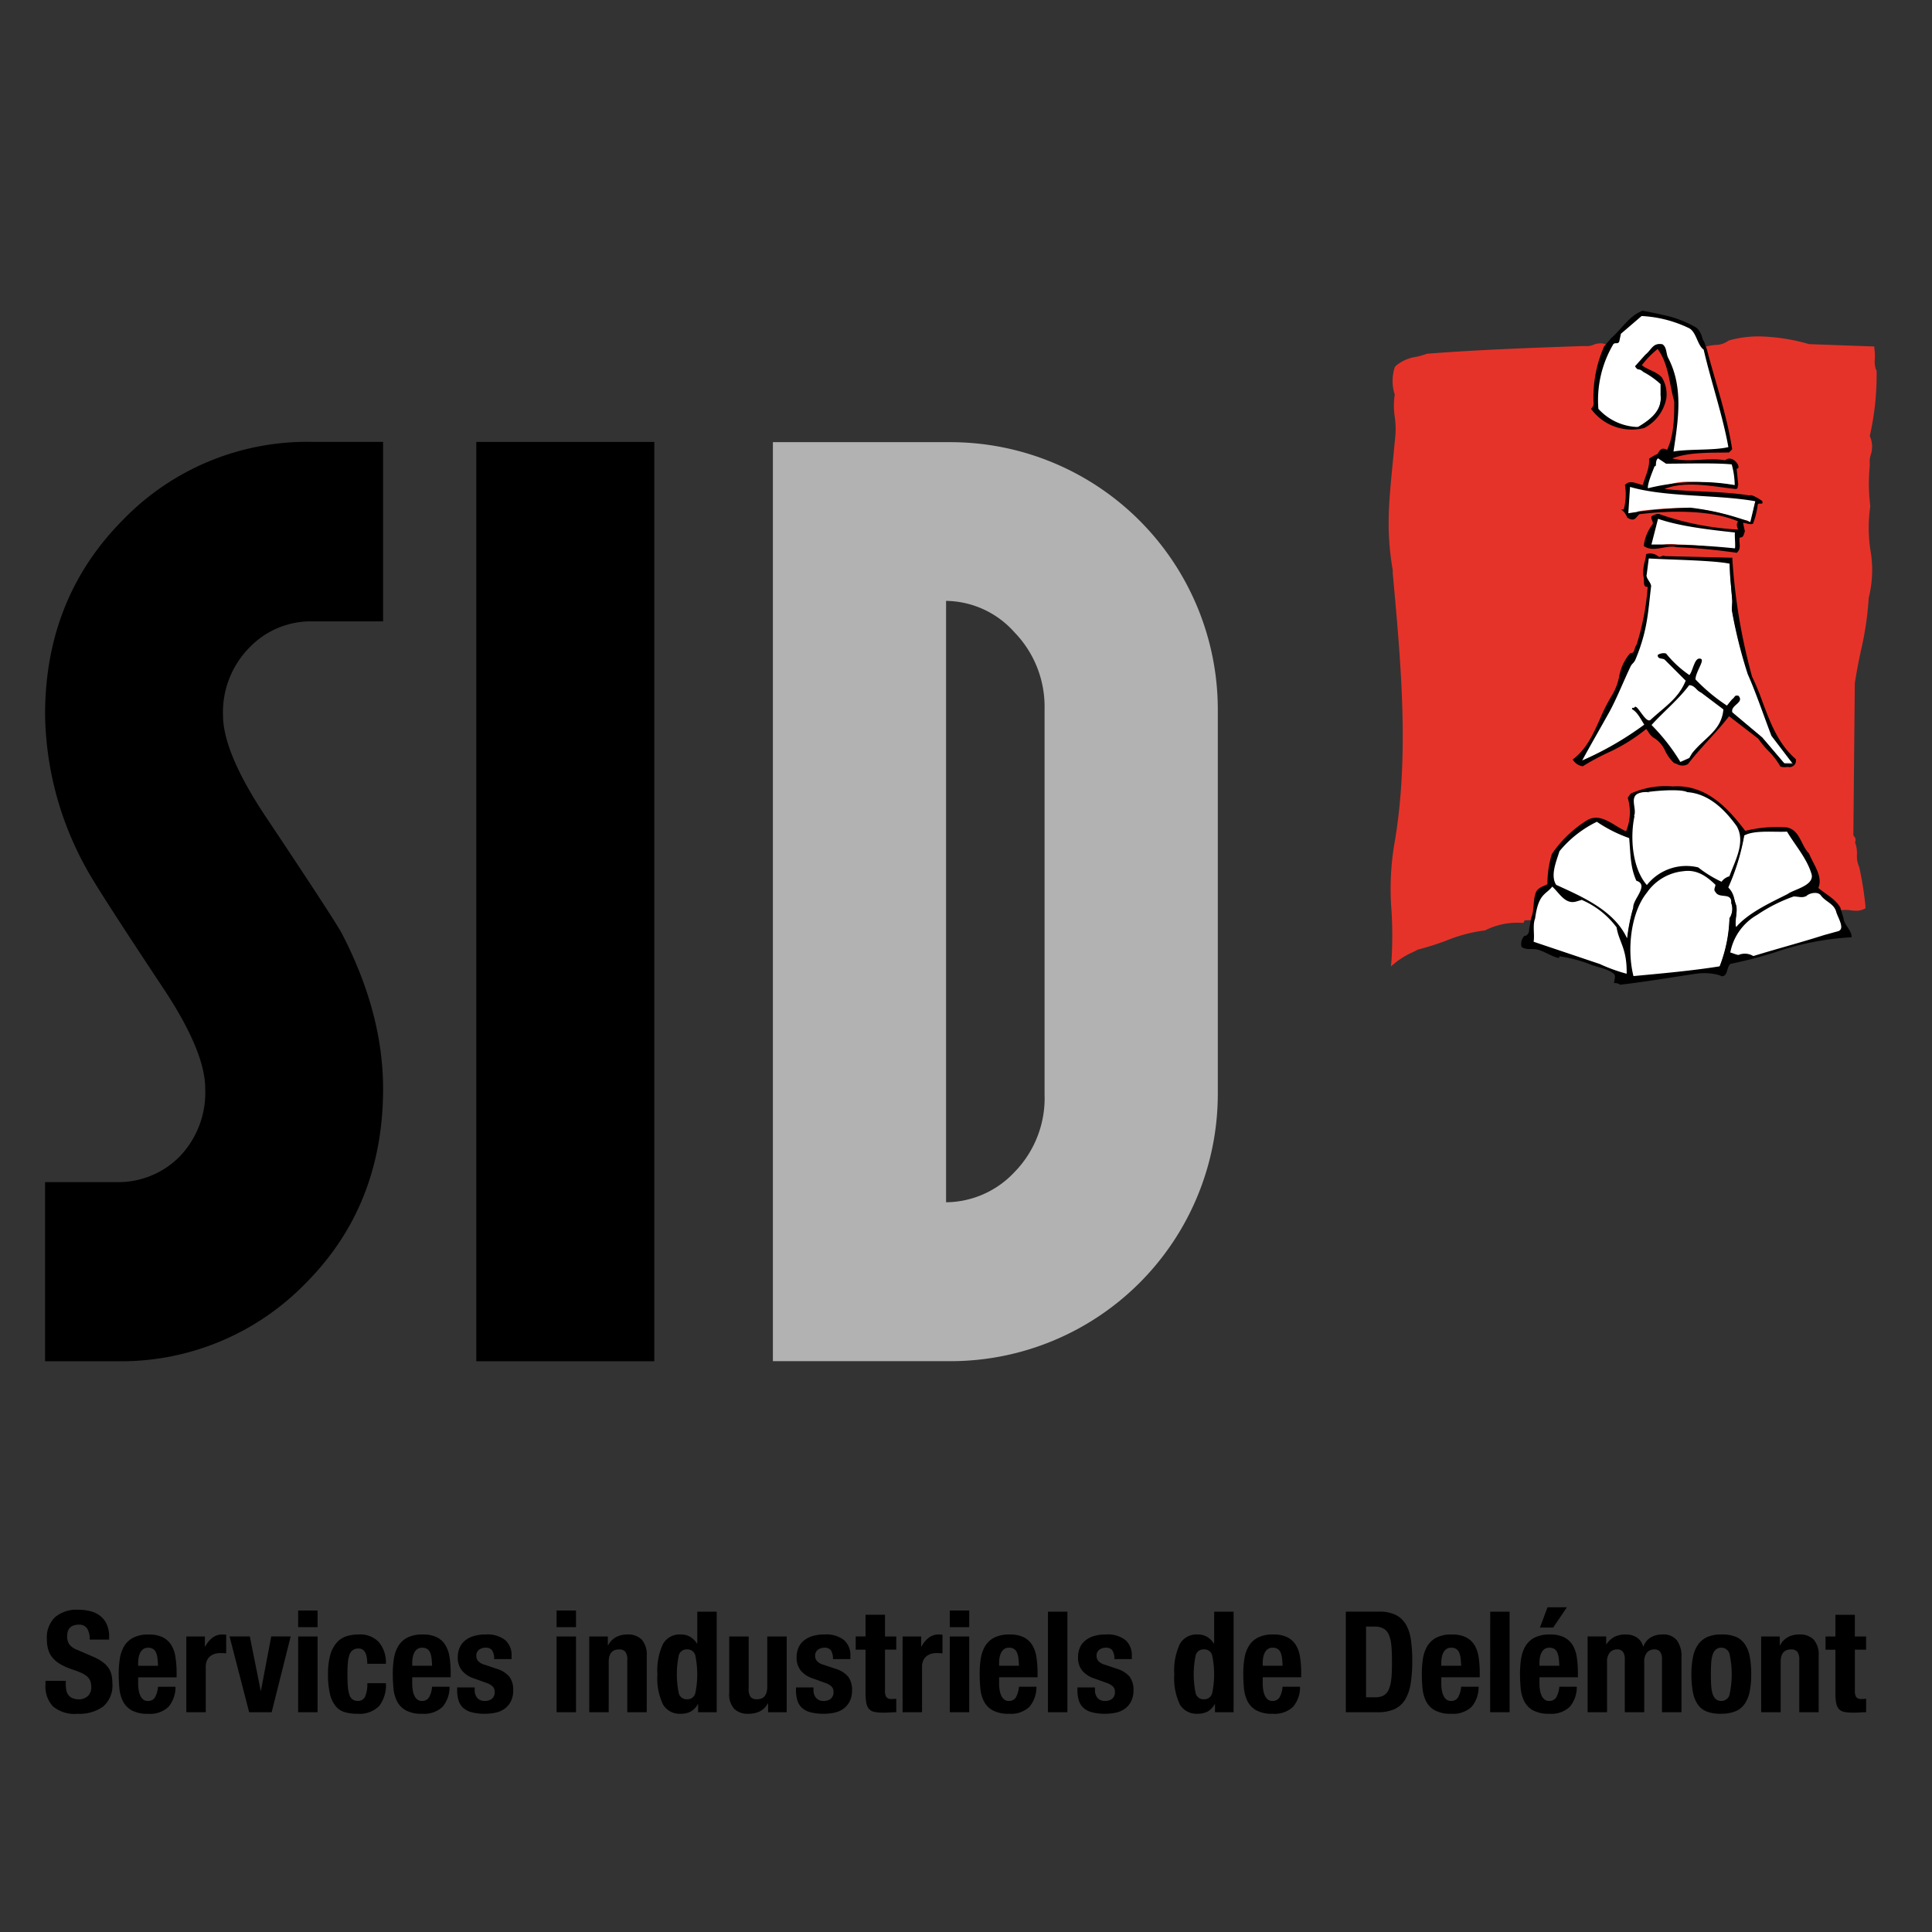 <svg xmlns="http://www.w3.org/2000/svg" viewBox="0 0 300 300"><rect x="0" y="0" width="300" height="300" fill="#333333" stroke="none"/><defs><style>.a{fill:#b2b2b2;}.b{fill:#fff;}.c{fill:#e63329;}</style></defs><path d="M19.052,80.767Q7,92.929,7,110.98a50.5,50.5,0,0,0,6.444,23.947c.981,1.851,4.972,8.083,11.963,18.608q6.454,9.755,6.455,15.474a14.313,14.313,0,0,1-3.969,10.58,13.38,13.38,0,0,1-9.856,3.969H7v27.816H18.037a39.974,39.974,0,0,0,29.377-12.063q12.075-12.073,12.074-30.3-.021-11.784-6.444-24.137Q51.6,142.3,41.06,126.51q-6.434-9.754-6.433-15.475a14.289,14.289,0,0,1,4.036-10.412,13.2,13.2,0,0,1,9.777-4.137H59.488V68.614H48.44A39.8,39.8,0,0,0,19.052,80.767ZM73.959,68.626V211.374H101.6V68.626Z"/><path class="a" d="M189.1,169.923a41.506,41.506,0,0,1-41.451,41.44H120.015V68.659h27.638A41.529,41.529,0,0,1,189.1,110.11Zm-26.9,0V110.066a16.578,16.578,0,0,0-4.694-11.9,14.423,14.423,0,0,0-10.6-4.861v93.382a14.693,14.693,0,0,0,10.6-4.66,16.422,16.422,0,0,0,4.694-12.074"/><path class="b" d="M268.9,140.156c0-1.037-.658-1.115-1.282-1.193s-.948-.122-1.193-.568c-.19-.168-.134-.346-.056-.6a2.5,2.5,0,0,0,.111-.413h0l-.055-.056a6.364,6.364,0,0,0-4.382-2.229,4.99,4.99,0,0,0-.713,0,7.912,7.912,0,0,0-5.775,3.456c-2.6,3.21-3.1,9.164-2.1,13.055v.122h.122c3.869-.345,9.165-.825,13.379-1.516h.089v-.089a22.039,22.039,0,0,0,1.527-7.548,2.76,2.76,0,0,0,.234-2.4"/><path class="b" d="M253.165,75.382,253,75.326V75.5l-.235,4.092v.19h.19a51.835,51.835,0,0,1,8.339-.792l1.282-.056a40.381,40.381,0,0,1,9.231,2.23h.145v-.134l.781-3.244v-.156h-.156a74.761,74.761,0,0,0-8.195-.769,54.467,54.467,0,0,1-11.249-1.439"/><path class="b" d="M251.158,143.98a13.634,13.634,0,0,0-5.508-4.348h-.066l-.848.223a1.411,1.411,0,0,1-.557.089c-.937,0-1.639-.791-2.308-1.583l-.725-.78-.111-.1-.1.112a4.364,4.364,0,0,1-.792.78c-.8.68-1.527,1.294-1.918,4.237a5.51,5.51,0,0,0-.189,2.118,9.179,9.179,0,0,1,0,1.483v.122h.1l10.313,3.445a27.109,27.109,0,0,0,4.158,1.528h.156v-.156a11.673,11.673,0,0,0-.892-5.051,9.666,9.666,0,0,1-.646-2.229"/><path class="b" d="M255.617,137.436l.112.111.1-.111a8.019,8.019,0,0,1,5.909-2.8,7.265,7.265,0,0,1,1.951.257l.914.624a10.359,10.359,0,0,0,2.71,1.572h.1l.056-.089a1.989,1.989,0,0,1,1.114-.769h.09v-.089c.167-.413.323-.848.535-1.316.825-2.018,1.862-4.46.624-6.689-2.453-3.345-5-5.129-7.8-5.318a6.139,6.139,0,0,0-2.464-.324,25.8,25.8,0,0,0-3.746.279h-.089a2.392,2.392,0,0,0-1.851.546,2.287,2.287,0,0,0-.234,1.818,2.479,2.479,0,0,1,0,1.382c-.758,3.445-.346,8.25,1.929,10.859"/><path class="b" d="M248.047,63.542h0a8.487,8.487,0,0,0,5.575,2.843h0a3.921,3.921,0,0,0,.78-.067c1.985-1.193,3.724-2.62,3.468-5.006l.066-1.672v-.067h0a12.626,12.626,0,0,0-2.764-1.907,1.12,1.12,0,0,0-.736-.379c-.145,0-.223,0-.435-.334l1.616-1.751a4.865,4.865,0,0,0,.714-.735c.4-.491.7-.881,1.382-.881a1.9,1.9,0,0,1,.413,0,1.75,1.75,0,0,1,.535,1.115,3.57,3.57,0,0,0,.245.814c2.364,4.459,1.606,9.476.859,14.292v.413h.178a28.95,28.95,0,0,1,3.9-.279,24.155,24.155,0,0,0,4.649-.412h.112v-.1c-.491-2.765-1.327-5.8-2.141-8.729-.6-2.163-1.226-4.393-1.694-6.455h0a3.58,3.58,0,0,1-1.082-1.539,3.342,3.342,0,0,0-1.382-1.884,18.281,18.281,0,0,0-7.381-1.895h-.111l-3.245,2.742h0l-.256,1.2c-.067.156-.156.168-.368.168a.656.656,0,0,0-.546.189,17.188,17.188,0,0,0-2.33,10.19Z"/><path class="b" d="M260.88,118.539H261l1.427-.647h0l.424-.714a19.121,19.121,0,0,1,1.918-1.995c1.438-1.338,2.764-2.6,2.954-4.906v-.089h-.078l-3.445-2.609a2.743,2.743,0,0,1-.725-.546,1.664,1.664,0,0,0-1.17-.814h0a34.248,34.248,0,0,1-3.568,3.9,29.283,29.283,0,0,0-2.23,2.319l-.089.078.089.112a30.406,30.406,0,0,1,4.46,5.73Z"/><path class="b" d="M255.406,112.574l.1-.089-.067-.1a3.014,3.014,0,0,1-.346-.557,5.56,5.56,0,0,0-1.516-1.839h0a.105.105,0,0,0,.078,0,.346.346,0,0,0,.3-.168c.123,0,.48.491.7.825.468.636.947,1.294,1.416,1.294a.428.428,0,0,0,.312-.123c.524-.479,1.014-.914,1.516-1.327a12.756,12.756,0,0,0,3.991-4.805v-.078l-.067-.056-3.233-3.244a1.113,1.113,0,0,0-.568-.223c-.346,0-.513-.089-.513-.379a2.011,2.011,0,0,1,1.037-.212,16.053,16.053,0,0,0,3.656,3.434l.1.078.089-.111a4.58,4.58,0,0,0,.535-1.115c.245-.658.5-1.349.9-1.349a.455.455,0,0,1,.2,0c.1.223-.134.735-.346,1.2a4.794,4.794,0,0,0-.6,1.85h0a27.955,27.955,0,0,0,4.917,4.1l.111.067.067-.1.781-.937a1.725,1.725,0,0,0,.379-.379c.1-.134.133-.189.312-.189a.373.373,0,0,1,.156,0,.546.546,0,0,1,.167.4c0,.256-.256.491-.535.736s-.847.758-.658,1.349h0l4.716,3.9,3.467,4.08h1.639l-.167-.223-3.423-4.459c-.434-1.115-.88-2.4-1.326-3.59-.781-2.141-1.539-4.159-2.33-5.954l-.212-.691a68.039,68.039,0,0,1-2.23-9.175l.067-1.26-.323-3.935-.09-2.041v.078h-.111A66.479,66.479,0,0,0,261,86.675l-2.91-.066h-.122l-2.085-.09h-.123v.134l-.145,2.408c-.144.324.134.725.38,1.115a1.7,1.7,0,0,1,.312.636c-.09.657-.156,1.282-.223,1.884a29.835,29.835,0,0,1-2.23,9.543,1.823,1.823,0,0,1-.368.558,1.623,1.623,0,0,0-.412.6c-.29.635-.591,1.293-.892,2.006-.781,1.74-1.572,3.568-2.375,5.006-.546.981-1.115,1.951-1.639,2.9-.892,1.605-1.761,3.122-2.553,4.593l-.19.346.368-.179a48.909,48.909,0,0,0,9.666-5.518"/><path class="b" d="M261.058,71.736h-2.3l-1.215-.8h-.078L257.4,71a1.208,1.208,0,0,0-.368.914c0,.1,0,.246-.055.279l-.134-.056v.123a2.5,2.5,0,0,1-.223.569,8.7,8.7,0,0,0-.836,2.932v.145h.145a31.2,31.2,0,0,1,8.094-.97,26.256,26.256,0,0,1,5.351.479h.156v-.156a13.658,13.658,0,0,0-.479-3.278v-.067h-.089c-1.06-.111-2.576-.156-4.839-.156h-3.032"/><path class="b" d="M277.625,128.985h-2.932a8.571,8.571,0,0,0-3.813.6h-.067v.067a32.516,32.516,0,0,1-2.486,8.038v.089l.067.067a3.343,3.343,0,0,1,.914,1.795,5.93,5.93,0,0,0,.279.9,5.051,5.051,0,0,1,0,1.673,3.77,3.77,0,0,0,0,1.761l.078.178.145-.156c1.672-1.973,4.76-3.523,7-4.626.346-.179.692-.346,1-.524a5.779,5.779,0,0,1,1.181-.58c1.2-.5,2.843-1.193,2.587-2.531a16.923,16.923,0,0,0-2.609-4.861c-.412-.6-.858-1.248-1.237-1.884Z"/><path class="b" d="M254.335,139.376c.413-.736.825-1.494.6-2.085a1.113,1.113,0,0,0-.758-.636,14.57,14.57,0,0,1-.914-4.883,15.689,15.689,0,0,0-.123-1.628v-.1h-.1a20.7,20.7,0,0,1-4.972-2.542h-.145a17.473,17.473,0,0,0-5.853,4.627c-.1.279-.19.535-.268.8-.49,1.46-1.115,3.277-.279,4.571h0l.759.345c3.7,1.684,8.272,3.813,10.167,7.8l.212.446.056-.49a30.1,30.1,0,0,1,.925-4.672,3.922,3.922,0,0,1,.624-1.605"/><path class="b" d="M285.541,142.33a5.522,5.522,0,0,1-.335-.87,3.03,3.03,0,0,0-1.36-1.605,5.187,5.187,0,0,1-1.037-.925,1.179,1.179,0,0,0-1.014-.435,2.02,2.02,0,0,0-1.416.535,1.743,1.743,0,0,1-.691.134h-.536a2.957,2.957,0,0,0-.657-.056,18.35,18.35,0,0,0-4.727,2.23l-1.026.6a8.788,8.788,0,0,0-4.248,5.953v.156h.134a1.818,1.818,0,0,1,.4.134,3.337,3.337,0,0,0,.881.245.324.324,0,0,0,.19,0,1.863,1.863,0,0,1,.7-.156,3.141,3.141,0,0,1,1.3.357h.09c1.616-.5,3.222-.959,4.76-1.405,2.23-.6,4.214-1.2,6.221-1.861l2.341-.636c.837-.368.368-1.472,0-2.33"/><path class="b" d="M269.609,82.484h-.156a56.268,56.268,0,0,1-11.929-2.141l-.145-.056v.156l-1.015,4v.189h1.784c3.568,0,8.273.312,11.361.625h.122v-.112a6.278,6.278,0,0,0,0-1.271,5.269,5.269,0,0,1,0-1.2Z"/><path class="c" d="M290.324,71.435a3.656,3.656,0,0,1,.156-.791,3.982,3.982,0,0,0-.145-2.955l.078-.323a42.545,42.545,0,0,0,.981-9.833l-.1-.145a4.056,4.056,0,0,1-.167-1.7,8.105,8.105,0,0,0-.078-1.572v-.312l-10.134-.368a29.772,29.772,0,0,0-7.8-1.2,17.059,17.059,0,0,0-4.627.624l-.134.067a3.349,3.349,0,0,1-1.951.636,6.452,6.452,0,0,0-1.471.256l-.379.089.089.4c.435,1.616.9,3.244,1.36,4.883a81.861,81.861,0,0,1,2.52,10.39l-.235.223h-1.114a37.451,37.451,0,0,0-7.671.937l-1.115.424,1.115.334a10.43,10.43,0,0,0,2.6.167c.613,0,1.237.112,1.873.067a17.39,17.39,0,0,1,3.768.078h.19l.133-.122a.71.71,0,0,1,.491-.212,1.711,1.711,0,0,1,.725.278c.29.156.579.524.345.524h-.468l.323,2.9a1.7,1.7,0,0,0-.067.323l-1.772-.245a37.824,37.824,0,0,0-5.129-.457,10.7,10.7,0,0,0-4.247.725l.122.758c1.862.2,3.813.29,5.731.379a64.327,64.327,0,0,1,7.5.624h.3l.134-.267c.067-.156,1.115.535,1.115.535V77.7a.678.678,0,0,0-.68.49c-.079.324-.134.669-.19,1.015a7.38,7.38,0,0,1-.479,1.94c-.156,0-.313-.268-.558-.335a2.946,2.946,0,0,0-.646-.1h-.5v.212c-.223-.067-.323-.223-.535-.312v-.19l-.413-.167a28.01,28.01,0,0,0-8.027-1.372,53.645,53.645,0,0,0-6.689.491l-.19.078a1.711,1.711,0,0,0-.479.557c-.212.357-.112.413-.624.09a1.409,1.409,0,0,0-.781-.625v-.334a10.336,10.336,0,0,0,.245-3.757c.357-.257.948-.1,1.494.089.279.078.524.156.77.2h.356l.09-.346c.122-.379.234-.758.379-1.115a7.951,7.951,0,0,0,.635-2.843.971.971,0,0,1,.223-.145,3.731,3.731,0,0,1,.8-.446h.134l.089-.122a1.349,1.349,0,0,1,1.115-.446h.278l.123-.234a17.372,17.372,0,0,0,1.115-7.225v-.6c-.245-.814-.4-1.672-.569-2.5A13.9,13.9,0,0,0,257.58,53.9l-.223-.346-.324.257a11.923,11.923,0,0,0-2.352,2.386l-.435.5.312.257a5.714,5.714,0,0,0,1.517.881,5.22,5.22,0,0,1,1.5.936,4.669,4.669,0,0,1,.635,2.943,6.222,6.222,0,0,1-3.121,4.293,2.7,2.7,0,0,1-1.349.379,8.319,8.319,0,0,1-6.333-2.944,1.921,1.921,0,0,0,.279-.635v-.067a18.853,18.853,0,0,1,1.616-8.8l.212-.446-.468-.123a2.683,2.683,0,0,0-1.639.178,2.684,2.684,0,0,1-.814.19h-.981c-7.927.279-16.121.569-24.048,1.193a12.811,12.811,0,0,1-1.6.468,6.314,6.314,0,0,0-3.278,1.461l-.111.178a6.867,6.867,0,0,0,0,4.225,11.578,11.578,0,0,0,0,3.457,14.146,14.146,0,0,1,.122,2.642q-.234,2.453-.435,4.515c-.624,6.388-1.036,10.6,0,16.645v.468c1.294,14.126,2.643,28.708.19,42.421a42.553,42.553,0,0,0-.379,10.034,62.55,62.55,0,0,1,0,7.648l-.089.959.747-.613a12.2,12.2,0,0,1,2.642-1.583c.312-.156.6-.29.814-.413a41.612,41.612,0,0,0,4.292-1.349,23.859,23.859,0,0,1,5.942-1.605h.134a11.148,11.148,0,0,1,5.719-1.193h.29l.123-.268c0-.066.056-.144.379-.144h.758l.089-.2a7.175,7.175,0,0,0,.435-2.163,5.5,5.5,0,0,1,.346-1.9,1.767,1.767,0,0,1,.992-.758l.591-.279.189-.123v-.223a14.223,14.223,0,0,1,.658-4.459,17.776,17.776,0,0,1,5.574-5.073c1.26-.725,2.676,0,4.025.847a10.8,10.8,0,0,0,1.639.9l.346.134.167-.323a8.015,8.015,0,0,0,.334-5.318l.279-.4a13.191,13.191,0,0,1,5.14-1.115h1.114c4.928-.312,8.173,3.088,10.949,6.767l.156.2.256-.067a20.062,20.062,0,0,1,4.805-.591h1.483c1.115.245,1.539,1.115,2.051,2.129a7.314,7.314,0,0,0,1.115,1.762c.179.423.379.858.613,1.293.647,1.271,1.271,2.5.792,3.657l-.123.279.223.189c.4.323.792.624,1.216.914a6.513,6.513,0,0,1,2.151,2.119l.134.245h.279a6.284,6.284,0,0,1,1.371,0,6.51,6.51,0,0,0,1.015.089,2.666,2.666,0,0,0,1.2-.256l.245-.123v-.279a51.926,51.926,0,0,0-.97-6.1,4.193,4.193,0,0,1-.357-1.985,4.839,4.839,0,0,0-.3-1.9.781.781,0,0,0-.156-.914.379.379,0,0,1-.1-.335l.223-23.412c.245-1.639.568-3.278.9-4.872a49.419,49.419,0,0,0,1.26-8.417,17.742,17.742,0,0,0,.245-7.526,22.858,22.858,0,0,1,0-6.689,28.194,28.194,0,0,1-.089-6.221ZM258.07,86.542h.257l10.279.412a86.549,86.549,0,0,0,3.121,18.228c.6,1.26,1.115,2.587,1.673,4.081,1.226,3.222,2.486,6.555,5.318,8.919a.481.481,0,0,1-.067.446.615.615,0,0,1-.48.256,1.545,1.545,0,0,0-.524-.067h-.39a.949.949,0,0,1-.368,0,11.5,11.5,0,0,0-1.884-2.43,17.163,17.163,0,0,1-1.583-1.895l-4.816-3.746-.268.312c-.858,1.115-1.873,2.23-2.865,3.344-1.238,1.383-2.464,2.732-3.5,4.059a1.393,1.393,0,0,1-1.315-.09,2.509,2.509,0,0,0-.446-.156,5.815,5.815,0,0,1-1.249-1.739,4.811,4.811,0,0,0-2.018-2.23,2.789,2.789,0,0,1-.691-.814,3.7,3.7,0,0,0-.323-.434l-.268-.324-.312.279a27.792,27.792,0,0,1-6.11,3.746,40.717,40.717,0,0,0-3.623,1.951,2.032,2.032,0,0,1-.981-.568c2.062-1.673,3.088-4.059,4.125-6.288a34.372,34.372,0,0,1,1.695-3.412,9.979,9.979,0,0,0,1.282-3.144,7.532,7.532,0,0,1,1.538-3.478c.6-.089.758-.569.881-.97a1.9,1.9,0,0,1,.29-.669,39.735,39.735,0,0,0,1.728-8.919v-.435h-.457a2.031,2.031,0,0,1-.112-.691,2.991,2.991,0,0,0-.111-.847,6.4,6.4,0,0,1,.223-2v-.156a5.424,5.424,0,0,1,.145-.769,1.383,1.383,0,0,1,1.427.122,2.024,2.024,0,0,0,.713.089Zm12.186-5.352.3,1.294a1.607,1.607,0,0,0-.089.278c-.1.29-.1.312-.346.312H269.8l-.056.335a4.409,4.409,0,0,0,0,1.014c0,.435.067.714-.19.981-1.059-.078-2.073-.222-3.077-.356a42.462,42.462,0,0,0-5.73-.491h-.257a6.48,6.48,0,0,0-2.4.067,4.19,4.19,0,0,1-2.409-.089,6.366,6.366,0,0,1,1.282-2.966,1.025,1.025,0,0,0-.055-.981.281.281,0,0,0-.067-.212l.178-.066c.257-.123.346-.257.691-.067a31.956,31.956,0,0,0,9.6,1.861,29.66,29.66,0,0,0,3.021.29c-.19-.635-.234-.914-.078-1.237"/><path d="M285.819,141.026c-.758-1.416-2.229-2.1-3.467-3.144.758-1.818-.78-3.646-1.438-5.341-1.293-1.293-1.394-3.623-3.434-4.058a20.29,20.29,0,0,0-6.477.535c-2.676-3.534-6.076-7.246-11.272-6.9a13.114,13.114,0,0,0-6.522,1.115l-.457.636a7.726,7.726,0,0,1-.256,5.206c-1.9-.791-3.869-2.965-6.043-1.717a18.421,18.421,0,0,0-5.474,5.24,15.615,15.615,0,0,0-.691,4.683c-.6.368-1.383.479-1.762,1.2-.546,1.349-.223,2.765-.769,4.08l-.312,1.773a1.016,1.016,0,0,1-.379.881.621.621,0,0,1-.368.111,1.841,1.841,0,0,0-.479,1.461.794.794,0,0,0,.066.267c.848.535,1.572.167,2.554.424s2.229,1.115,3.233,1.282l.078-.257a20.828,20.828,0,0,1,4.816,1.26c1.226.5,2.6.6,3.668,1.483.312.413,0,.914,0,1.416a1.31,1.31,0,0,1,.948.245c3.957-.457,7.8-1.115,11.672-1.694.19,0,.368-.056.569-.067a8.859,8.859,0,0,1,2.564.134,3.726,3.726,0,0,1,.959.312c1,0,.713-1.383,1.349-1.918a70.119,70.119,0,0,0,6.99-1.817,43.306,43.306,0,0,1,11.84-2.319c0-.847-.669-1.494-1.048-2.23a1.916,1.916,0,0,1-.223-.758s-.379-1.26-.468-1.516m-8.3-11.9c1.338,2.23,3.144,4.225,3.836,6.689.334,1.728-2.877,2.319-3.713,2.988-2.33,1.193-6.087,2.854-8.038,5.162-.268-.546.312-2.776,0-3.411-.379-1.115-.368-1.907-1.216-2.732a33.819,33.819,0,0,0,2.487-8.094c1.605-.881,4.7-.49,6.611-.6m-23.714-2.453c.6-1.315-1.527-3.924,2.453-3.679-2.007.134,4.382-.724,5.809,0,3.344.246,5.786,2.676,7.659,5.262,1.483,2.52-.346,5.575-1.115,7.805a2.223,2.223,0,0,0-1.226.847,18.524,18.524,0,0,1-3.624-2.23,7.8,7.8,0,0,0-7.971,2.743c-2.33-2.676-2.609-7.559-1.918-10.7M248.438,149.7l-10.3-3.467c.19-1.115-.189-2.542.234-3.623.524-3.9,1.639-3.635,2.665-4.939,1.115,1.014,2.018,2.832,3.746,2.308l.825-.246a13.288,13.288,0,0,1,5.418,4.27c.368,2.319,1.628,3.234,1.561,7.2a25.649,25.649,0,0,1-4.147-1.5m4.18-4.058c-2.04-4.37-7.146-6.477-10.981-8.25-.948-1.471.067-3.735.513-5.217a17.268,17.268,0,0,1,5.808-4.571,21.6,21.6,0,0,0,5.017,2.53c.234,2.531.145,4.46,1.115,6.623,2.074.646-.6,2.943-.479,4.169a27.965,27.965,0,0,0-.948,4.716m15.887-3.155a22.4,22.4,0,0,1-1.527,7.559c-4.1.669-9.075,1.115-13.379,1.516-1.037-4.024-.435-9.833,2.074-12.943a7.8,7.8,0,0,1,5.7-3.345c2.085-.29,3.567.78,4.95,2.107,0,.379-.357.769,0,1.115.58,1.115,2.519,0,2.453,1.661a2.611,2.611,0,0,1-.223,2.364m16.979,2.029-2.341.646c-3.478,1.115-7.135,2.074-10.982,3.256a2.55,2.55,0,0,0-2.229-.2c-.134.134-1.171-.346-1.349-.346a8.561,8.561,0,0,1,4.18-5.853,24.6,24.6,0,0,1,5.664-2.854c.78,0,1.249.279,1.973-.067.413-.446,1.74-.758,2.23-.122.7.992,2.018,1.282,2.386,2.519.2.848,1.394,2.576.424,3.022"/><path d="M264.425,52.783a5.723,5.723,0,0,0-.323-.959,2.237,2.237,0,0,0-.781-1,17.388,17.388,0,0,0-5.017-1.906c-1.115-.257-2.14-.458-3.233-.669-2.107.78-3.177,2.765-4.872,4.247l-1.115,1.294a19.562,19.562,0,0,0-1.627,8.952,1.118,1.118,0,0,1-.413.725,7.807,7.807,0,0,0,8.284,2.988,6.557,6.557,0,0,0,3.422-4.616,4.945,4.945,0,0,0-.691-3.222c-.881-.97-2.107-1.115-3.11-1.906a14.13,14.13,0,0,1,2.452-2.52c1.751,2.386,1.784,5.4,2.576,8.139,0,2.229,0,5.228-1.115,7.525-.97-.524-1.193.223-1.472.624a8.024,8.024,0,0,0-1.327.758c.123,1.45-.59,2.71-.97,4.07-.858-.134-1.984-.892-2.776,0a8.74,8.74,0,0,1-.189,3.813c-.948,0,0-.19.546,1.248,1.227.781,1.349-.122,1.907-.524,4.559-.568,10.992-.724,15.3,1.115-.246.413-.246.546,0,1.271a43.973,43.973,0,0,1-12.03-2.33c-.5-.279-.914.078-1.327.2-.367.412.313.88.079,1.326a6.7,6.7,0,0,0-1.361,3.345c1.472,1.115,3.457-.223,5.129.2a88.235,88.235,0,0,1,9.309.869c.792-.724.312-1.371.446-2.363.691,0,.6-.5.825-.959l-.29-1.327c.5,0,1.037.346,1.55.123a12.158,12.158,0,0,0,.724-2.932c.123-.435.9.134.725-.5.179-.056-1.806-1.26-1.951-.936-4.091-.692-8.919-.536-13.256-1.015,3.278-1.349,7.737-.346,11.049,0,.446,0,.278-.446.412-.669l-.245-2.486c.914,0-.558-2.33-1.8-1.3-2.787-.491-5.574.423-8.206-.3,2.62-.993,5.987-.859,8.808-.915l.5-.5c-.836-5.419-2.631-10.458-3.925-15.519-.345-.814-.412-1.361-.624-1.416M269.4,85.148a114.337,114.337,0,0,0-12.966-.591l1.026-4c3.345,1.17,7.938,1.694,11.94,2.129-.078.357.112,2.107,0,2.464m3.167-7.336-.781,3.244a41.362,41.362,0,0,0-9.287-2.229,72.148,72.148,0,0,0-9.655.869l.268-4.091c5.485,1.616,13.6,1.17,19.455,2.229M268.9,72.115a12.506,12.506,0,0,1,.468,3.211,32.827,32.827,0,0,0-13.479.491c-.123-.692.847-2.888,1.037-3.434.39.156,0-.8.535-1.215L258.7,72c2.865,0,7.7-.145,10.2.111m-.513-2.687c-2.3.558-6.132.257-8.529.692.747-4.951,1.572-10.034-.858-14.605-.313-.725-.179-1.583-.848-2.052-1.505-.278-1.672.825-2.664,1.617l-1.606,1.8c.535.836.524.178,1.282.869a12.778,12.778,0,0,1,2.687,1.9v1.7c.279,2.386-1.483,3.746-3.512,4.962a8.608,8.608,0,0,1-6.143-2.821,17.062,17.062,0,0,1,2.319-10.034c.268-.334.736.067.926-.435l.256-1.193,3.211-2.753a19.083,19.083,0,0,1,7.336,1.873c1.17.568,1.3,2.642,2.3,3.344,1.115,4.839,3,10.369,3.847,15.2"/><path d="M279.03,118.037l-.056-.056c-2.754-2.3-4.013-5.574-5.24-8.852a41.13,41.13,0,0,0-1.683-4.092A90.106,90.106,0,0,1,269,86.8v-.2h-.223l-10.313-.245c-.066-.256-.724.234-.914.089a1.993,1.993,0,0,0-1.839-.434h0l-.123.055V86.2a4.936,4.936,0,0,1-.178.937,6.731,6.731,0,0,0-.246,2.174h0a3.627,3.627,0,0,1,.1.769c0,.535,0,1.048.468,1.048h.123a39.422,39.422,0,0,1-1.706,8.919,2.482,2.482,0,0,0-.3.658c-.134.446-.223.691-.58.7h-.111l-.067.067a7.6,7.6,0,0,0-1.673,3.612,9.02,9.02,0,0,1-1.2,3.021,29.02,29.02,0,0,0-1.75,3.468c-1.015,2.3-2.074,4.66-4.069,6.21l-.212.156.156.189a2.114,2.114,0,0,0,1.36.847h.112l.078-.066a37.324,37.324,0,0,1,3.712-2,27.146,27.146,0,0,0,6.02-3.713c.1.134.2.257.3.413a2.9,2.9,0,0,0,.8.914h0a4.455,4.455,0,0,1,1.862,2.118,6.453,6.453,0,0,0,1.349,1.84h0a2.9,2.9,0,0,1,.468.167,1.694,1.694,0,0,0,1.7,0h0c1.059-1.382,2.319-2.765,3.523-4.091,1.014-1.115,2.007-2.23,2.865-3.345l4.527,3.489a14.583,14.583,0,0,0,1.538,1.862,11.534,11.534,0,0,1,1.862,2.4v.067h.067a1.894,1.894,0,0,0,.78.089,1.5,1.5,0,0,1,.558,0h0a1.048,1.048,0,0,0,.869-.423.925.925,0,0,0,.123-.87Zm-16.723-.335-1.427.636a31.094,31.094,0,0,0-4.46-5.731c1.951-2.151,4.114-3.879,5.876-6.209.858,0,1.114.825,1.85,1.114l3.468,2.6c-.279,3.345-2.933,4.393-4.872,6.857Zm14.839.915-3.49-4.092L269,110.612c-.346-1.115,1.929-1.5.948-2.576-.669-.1-.469.19-1.015.591l-.758.948a27.511,27.511,0,0,1-4.9-4.08c0-1.115,1.427-2.933.858-3.178-.992-.423-1.182,1.7-1.8,2.509a16.738,16.738,0,0,1-3.623-3.345,1.661,1.661,0,0,0-1.294.212c-.055.758.814.446,1.115.78l3.222,3.222c-1.115,2.754-3.144,3.958-5.451,6.076-.725.68-2.1-2.53-2.475-1.962-.157.257-.391-.1-.413.312.836.413,1.416,1.65,1.906,2.4a50.428,50.428,0,0,1-9.643,5.575c1.271-2.353,2.731-4.861,4.2-7.5,1.115-2.018,2.23-4.817,3.278-7.024.278-.6.5-.535.78-1.115,1.929-4.6,1.962-7.47,2.453-11.461,0-.435-.881-1.271-.691-1.773l.323-2.508c2.832.189,10.034.279,12.553.814l.09,2.04.345,3.935-.089,1.271a74.721,74.721,0,0,0,2.464,9.9c1.248,2.8,2.408,6.232,3.679,9.576l3.4,4.46Z"/><path d="M16.848,259a4,4,0,0,0-.908-.919,7.412,7.412,0,0,0-1.464-.82l-2.428-1.05a2.739,2.739,0,0,1-1.313-.907,2.258,2.258,0,0,1-.306-1.214,2.925,2.925,0,0,1,.077-.678,1.389,1.389,0,0,1,.284-.58,1.478,1.478,0,0,1,.558-.4,2.187,2.187,0,0,1,.875-.154,1.453,1.453,0,0,1,1.312.6,3.138,3.138,0,0,1,.394,1.717h3.017v-.438a4.629,4.629,0,0,0-.36-1.913,3.479,3.479,0,0,0-1.007-1.312,4.025,4.025,0,0,0-1.53-.743,7.664,7.664,0,0,0-1.936-.23,5.174,5.174,0,0,0-3.543,1.137,4.368,4.368,0,0,0-1.29,3.455,5.412,5.412,0,0,0,.241,1.7,3.483,3.483,0,0,0,.754,1.29,4.874,4.874,0,0,0,1.28.974,11.277,11.277,0,0,0,1.814.765,12.415,12.415,0,0,1,1.323.514,3.348,3.348,0,0,1,.865.558,1.781,1.781,0,0,1,.469.689,2.6,2.6,0,0,1,.143.907,1.764,1.764,0,0,1-.579,1.455,2.016,2.016,0,0,1-1.3.47,2.567,2.567,0,0,1-1.017-.175,1.616,1.616,0,0,1-.645-.481,1.741,1.741,0,0,1-.328-.755,5.155,5.155,0,0,1-.087-.995V261H7.062v.634a4.525,4.525,0,0,0,1.147,3.324,5.23,5.23,0,0,0,3.816,1.159,6.311,6.311,0,0,0,3.992-1.126,4.3,4.3,0,0,0,1.432-3.6,6.1,6.1,0,0,0-.131-1.313A3.071,3.071,0,0,0,16.848,259Zm9.744-3.565a3.268,3.268,0,0,0-1.323-1.2,4.77,4.77,0,0,0-2.155-.426,5.107,5.107,0,0,0-2.449.5,3.56,3.56,0,0,0-1.411,1.356,5.472,5.472,0,0,0-.656,1.946,15.245,15.245,0,0,0-.164,2.275q0,1.115.1,2.23a5.689,5.689,0,0,0,.536,2.012,3.383,3.383,0,0,0,1.356,1.443,5.012,5.012,0,0,0,2.558.547,4.167,4.167,0,0,0,3.172-1.071,4.716,4.716,0,0,0,1.093-3.127H24.535a4.048,4.048,0,0,1-.48,1.662,1.229,1.229,0,0,1-1.116.546,1.075,1.075,0,0,1-.7-.23,1.643,1.643,0,0,1-.459-.612,3.315,3.315,0,0,1-.252-.875,6.737,6.737,0,0,1-.076-1.016v-.941h5.971v-.678a15.765,15.765,0,0,0-.176-2.461A5.04,5.04,0,0,0,26.592,255.433Zm-5.14,3.226v-.46a4.688,4.688,0,0,1,.076-.831,2.7,2.7,0,0,1,.252-.754,1.5,1.5,0,0,1,.47-.547,1.285,1.285,0,0,1,.755-.208,1.393,1.393,0,0,1,.754.187,1.228,1.228,0,0,1,.46.546,3.086,3.086,0,0,1,.229.875q.066.514.087,1.192ZM34.573,253.8a2.516,2.516,0,0,0-1.6.513,4.291,4.291,0,0,0-1.116,1.368h-.044V254.11H28.931v11.766h3.018v-7.064a2.273,2.273,0,0,1,.2-1,1.8,1.8,0,0,1,.525-.655,2.1,2.1,0,0,1,.722-.361,2.954,2.954,0,0,1,.787-.11c.16,0,.317,0,.469.011s.31.019.471.033v-2.886c-.088-.015-.179-.026-.273-.034S34.661,253.8,34.573,253.8Zm5.948,8.726h-.043l-1.684-8.42H35.645l3.04,11.766h3.5l2.952-11.766H42.118Zm5.774-9.864h3.018v-2.58H46.3Zm0,13.21h3.018V254.11H46.3Zm7.96-8.891a1.375,1.375,0,0,1,1.422-.994,1.108,1.108,0,0,1,.7.207,1.347,1.347,0,0,1,.4.547,2.962,2.962,0,0,1,.2.755,6.447,6.447,0,0,1,.054.853H59.92a4.909,4.909,0,0,0-1.062-3.325A3.953,3.953,0,0,0,55.7,253.8a6.185,6.185,0,0,0-1.924.284,3.4,3.4,0,0,0-1.509,1,4.877,4.877,0,0,0-.984,1.9,10.894,10.894,0,0,0-.35,3.008,13,13,0,0,0,.284,2.963,4.876,4.876,0,0,0,.843,1.9,2.866,2.866,0,0,0,1.4.984,6.435,6.435,0,0,0,1.98.273,4.313,4.313,0,0,0,3.444-1.214,5.29,5.29,0,0,0,1.039-3.531H57.032a4.711,4.711,0,0,1-.349,2.1,1.179,1.179,0,0,1-1.116.655,1.356,1.356,0,0,1-.82-.23,1.464,1.464,0,0,1-.492-.732,5.381,5.381,0,0,1-.24-1.279q-.066-.777-.066-1.87,0-1.028.066-1.783A5.154,5.154,0,0,1,54.255,256.985Zm14.894-1.552a3.262,3.262,0,0,0-1.323-1.2,4.763,4.763,0,0,0-2.154-.426,5.1,5.1,0,0,0-2.449.5,3.554,3.554,0,0,0-1.411,1.356,5.473,5.473,0,0,0-.657,1.946,15.379,15.379,0,0,0-.164,2.275q0,1.115.1,2.23a5.668,5.668,0,0,0,.536,2.012,3.381,3.381,0,0,0,1.355,1.443,5.016,5.016,0,0,0,2.559.547,4.168,4.168,0,0,0,3.172-1.071,4.716,4.716,0,0,0,1.093-3.127H67.093a4.031,4.031,0,0,1-.481,1.662,1.226,1.226,0,0,1-1.115.546,1.073,1.073,0,0,1-.7-.23,1.633,1.633,0,0,1-.459-.612,3.315,3.315,0,0,1-.252-.875,6.609,6.609,0,0,1-.076-1.016v-.941h5.97v-.678a15.772,15.772,0,0,0-.175-2.461A5.04,5.04,0,0,0,69.149,255.433Zm-5.139,3.226v-.46a4.6,4.6,0,0,1,.076-.831,2.7,2.7,0,0,1,.252-.754,1.489,1.489,0,0,1,.47-.547,1.284,1.284,0,0,1,.754-.208,1.39,1.39,0,0,1,.754.187,1.215,1.215,0,0,1,.46.546,3.051,3.051,0,0,1,.23.875c.044.343.072.74.087,1.192Zm13.078.459-1.816-.612a2.1,2.1,0,0,1-1.038-.591,1.243,1.243,0,0,1-.273-.787,1.109,1.109,0,0,1,.426-.951,1.627,1.627,0,0,1,1-.318,1.175,1.175,0,0,1,1.039.427,2.4,2.4,0,0,1,.3,1.345h2.712v-.482a3.13,3.13,0,0,0-.985-2.47,4.48,4.48,0,0,0-3.04-.875,6.06,6.06,0,0,0-1.979.284,3.794,3.794,0,0,0-1.345.766,2.886,2.886,0,0,0-.766,1.125,3.9,3.9,0,0,0-.24,1.368,3.187,3.187,0,0,0,.634,2.045,4.029,4.029,0,0,0,1.881,1.235l2.121.766a2.55,2.55,0,0,1,.766.47,1.106,1.106,0,0,1,.328.864,1.3,1.3,0,0,1-.415,1.049,1.677,1.677,0,0,1-1.117.35,1.456,1.456,0,0,1-1.169-.47,1.825,1.825,0,0,1-.405-1.235v-.394H70.986v.415a5.575,5.575,0,0,0,.2,1.542,2.592,2.592,0,0,0,.688,1.17,3.063,3.063,0,0,0,1.334.722,7.841,7.841,0,0,0,2.11.24,7.366,7.366,0,0,0,1.761-.2,3.591,3.591,0,0,0,1.378-.656,3.194,3.194,0,0,0,.907-1.149,3.749,3.749,0,0,0,.328-1.629,3.411,3.411,0,0,0-.589-2.11A4.116,4.116,0,0,0,77.088,259.118Zm9.338-6.452h3.018v-2.58H86.426Zm0,13.21h3.018V254.11H86.426Zm11-12.072a3.681,3.681,0,0,0-1.749.4,3.062,3.062,0,0,0-1.247,1.279h-.044V254.11H91.5v11.766h3.019v-7.808q0-1.945,1.595-1.946a1.226,1.226,0,0,1,.985.36,2.02,2.02,0,0,1,.306,1.28v8.114h3.018v-8.727a3.548,3.548,0,0,0-.776-2.558A2.978,2.978,0,0,0,97.426,253.8Zm10.847,1.4h-.044a3.435,3.435,0,0,0-1.083-1.05,2.853,2.853,0,0,0-1.454-.349,2.961,2.961,0,0,0-2.733,1.454,9.605,9.605,0,0,0-.875,4.735,9.4,9.4,0,0,0,.875,4.7,2.977,2.977,0,0,0,2.733,1.421,3.276,3.276,0,0,0,1.542-.328,3.012,3.012,0,0,0,1.126-1.159h.044v1.247h2.887V250.261h-3.018Zm-.3,7.688a1.246,1.246,0,0,1-1.3.973,1.233,1.233,0,0,1-1.28-.973,14.43,14.43,0,0,1,0-5.8,1.233,1.233,0,0,1,1.28-.973,1.246,1.246,0,0,1,1.3.973,14.382,14.382,0,0,1,0,5.8Zm11.166-.973q0,1.947-1.6,1.946a1.228,1.228,0,0,1-.985-.361,2.016,2.016,0,0,1-.3-1.279V254.11h-3.019v8.726a3.421,3.421,0,0,0,.777,2.526,3.053,3.053,0,0,0,2.219.754,3.965,3.965,0,0,0,1.75-.371,2.855,2.855,0,0,0,1.246-1.247h.044v1.378h2.887V254.11h-3.017Zm10.562-2.8-1.815-.612a2.1,2.1,0,0,1-1.038-.591,1.238,1.238,0,0,1-.274-.787,1.109,1.109,0,0,1,.426-.951,1.627,1.627,0,0,1,1-.318,1.175,1.175,0,0,1,1.039.427,2.4,2.4,0,0,1,.3,1.345h2.712v-.482a3.13,3.13,0,0,0-.985-2.47,4.479,4.479,0,0,0-3.04-.875,6.06,6.06,0,0,0-1.979.284,3.794,3.794,0,0,0-1.345.766,2.883,2.883,0,0,0-.765,1.125,3.873,3.873,0,0,0-.241,1.368,3.187,3.187,0,0,0,.634,2.045,4.029,4.029,0,0,0,1.881,1.235l2.121.766a2.55,2.55,0,0,1,.766.47,1.106,1.106,0,0,1,.328.864,1.3,1.3,0,0,1-.415,1.049,1.676,1.676,0,0,1-1.116.35,1.457,1.457,0,0,1-1.17-.47,1.825,1.825,0,0,1-.405-1.235v-.394H123.6v.415a5.575,5.575,0,0,0,.2,1.542,2.6,2.6,0,0,0,.688,1.17,3.063,3.063,0,0,0,1.334.722,7.843,7.843,0,0,0,2.111.24,7.363,7.363,0,0,0,1.76-.2,3.577,3.577,0,0,0,1.378-.656,3.194,3.194,0,0,0,.907-1.149,3.749,3.749,0,0,0,.329-1.629,3.411,3.411,0,0,0-.59-2.11A4.116,4.116,0,0,0,129.706,259.118Zm7.721-8.376h-3.019v3.368h-1.531v2.056h1.531V262.9a8.28,8.28,0,0,0,.11,1.488,2.08,2.08,0,0,0,.4.951,1.451,1.451,0,0,0,.853.481,7.007,7.007,0,0,0,1.433.12c.35,0,.681-.01,1-.032s.637-.033.973-.033v-2.1c-.1.015-.212.026-.328.034s-.234.01-.35.01a1.006,1.006,0,0,1-.864-.3,1.785,1.785,0,0,1-.207-1v-6.364h1.749V254.11h-1.749ZM145.8,253.8a2.521,2.521,0,0,0-1.6.513,4.289,4.289,0,0,0-1.115,1.368h-.044V254.11h-2.887v11.766h3.019v-7.064a2.273,2.273,0,0,1,.2-1,1.818,1.818,0,0,1,.525-.655,2.1,2.1,0,0,1,.722-.361,2.965,2.965,0,0,1,.787-.11c.16,0,.318,0,.47.011s.31.019.471.033v-2.886c-.088-.015-.179-.026-.274-.034S145.89,253.8,145.8,253.8Zm1.683,12.072H150.5V254.11h-3.019Zm0-13.21H150.5v-2.58h-3.019Zm12.795,2.767a3.262,3.262,0,0,0-1.323-1.2,4.763,4.763,0,0,0-2.154-.426,5.1,5.1,0,0,0-2.449.5,3.563,3.563,0,0,0-1.412,1.356,5.492,5.492,0,0,0-.656,1.946,15.379,15.379,0,0,0-.164,2.275q0,1.115.1,2.23a5.668,5.668,0,0,0,.536,2.012,3.381,3.381,0,0,0,1.355,1.443,5.016,5.016,0,0,0,2.559.547,4.168,4.168,0,0,0,3.172-1.071,4.716,4.716,0,0,0,1.093-3.127h-2.712a4.031,4.031,0,0,1-.481,1.662,1.226,1.226,0,0,1-1.115.546,1.073,1.073,0,0,1-.7-.23,1.633,1.633,0,0,1-.459-.612,3.315,3.315,0,0,1-.252-.875,6.609,6.609,0,0,1-.076-1.016v-.941h5.97v-.678a15.772,15.772,0,0,0-.175-2.461A5.04,5.04,0,0,0,160.28,255.433Zm-5.139,3.226v-.46a4.6,4.6,0,0,1,.076-.831,2.7,2.7,0,0,1,.252-.754,1.5,1.5,0,0,1,.469-.547,1.289,1.289,0,0,1,.755-.208,1.39,1.39,0,0,1,.754.187,1.215,1.215,0,0,1,.46.546,3.051,3.051,0,0,1,.23.875c.044.343.072.74.087,1.192Zm7.588,7.217h3.018V250.261h-3.018Zm10.672-6.758-1.815-.612a2.1,2.1,0,0,1-1.038-.591,1.238,1.238,0,0,1-.274-.787,1.109,1.109,0,0,1,.426-.951,1.627,1.627,0,0,1,1-.318,1.175,1.175,0,0,1,1.039.427,2.393,2.393,0,0,1,.3,1.345h2.712v-.482a3.133,3.133,0,0,0-.984-2.47,4.48,4.48,0,0,0-3.04-.875,6.062,6.062,0,0,0-1.98.284,3.78,3.78,0,0,0-1.344.766,2.875,2.875,0,0,0-.766,1.125,3.9,3.9,0,0,0-.24,1.368,3.192,3.192,0,0,0,.633,2.045,4.029,4.029,0,0,0,1.881,1.235l2.121.766a2.55,2.55,0,0,1,.766.47,1.1,1.1,0,0,1,.328.864,1.294,1.294,0,0,1-.415,1.049,1.672,1.672,0,0,1-1.116.35,1.458,1.458,0,0,1-1.17-.47,1.824,1.824,0,0,1-.4-1.235v-.394H167.3v.415a5.576,5.576,0,0,0,.2,1.542,2.593,2.593,0,0,0,.689,1.17,3.057,3.057,0,0,0,1.334.722,7.83,7.83,0,0,0,2.11.24,7.378,7.378,0,0,0,1.761-.2,3.591,3.591,0,0,0,1.378-.656,3.215,3.215,0,0,0,.907-1.149,3.749,3.749,0,0,0,.328-1.629,3.4,3.4,0,0,0-.59-2.11A4.107,4.107,0,0,0,173.4,259.118Zm15.134-3.915h-.044a3.435,3.435,0,0,0-1.083-1.05,2.856,2.856,0,0,0-1.454-.349,2.961,2.961,0,0,0-2.733,1.454,9.605,9.605,0,0,0-.875,4.735,9.4,9.4,0,0,0,.875,4.7,2.977,2.977,0,0,0,2.733,1.421,3.279,3.279,0,0,0,1.542-.328,3.012,3.012,0,0,0,1.126-1.159h.044v1.247h2.887V250.261h-3.018Zm-.3,7.688a1.245,1.245,0,0,1-1.3.973,1.232,1.232,0,0,1-1.279-.973,14.382,14.382,0,0,1,0-5.8,1.232,1.232,0,0,1,1.279-.973,1.245,1.245,0,0,1,1.3.973,14.334,14.334,0,0,1,0,5.8Zm12.981-7.458a3.271,3.271,0,0,0-1.324-1.2,4.763,4.763,0,0,0-2.154-.426,5.107,5.107,0,0,0-2.449.5,3.56,3.56,0,0,0-1.411,1.356,5.472,5.472,0,0,0-.656,1.946,15.245,15.245,0,0,0-.164,2.275q0,1.115.1,2.23a5.689,5.689,0,0,0,.536,2.012,3.377,3.377,0,0,0,1.356,1.443,5.012,5.012,0,0,0,2.558.547,4.167,4.167,0,0,0,3.172-1.071,4.716,4.716,0,0,0,1.093-3.127h-2.712a4.048,4.048,0,0,1-.48,1.662,1.229,1.229,0,0,1-1.116.546,1.075,1.075,0,0,1-.7-.23,1.643,1.643,0,0,1-.459-.612,3.315,3.315,0,0,1-.252-.875,6.609,6.609,0,0,1-.076-1.016v-.941h5.971v-.678a15.765,15.765,0,0,0-.176-2.461A5.04,5.04,0,0,0,201.22,255.433Zm-5.14,3.226v-.46a4.6,4.6,0,0,1,.076-.831,2.7,2.7,0,0,1,.252-.754,1.5,1.5,0,0,1,.47-.547,1.285,1.285,0,0,1,.755-.208,1.4,1.4,0,0,1,.754.187,1.228,1.228,0,0,1,.46.546,3.086,3.086,0,0,1,.229.875c.044.343.072.74.087,1.192Zm22.274-6.332a3.81,3.81,0,0,0-1.564-1.53,5.618,5.618,0,0,0-2.645-.536h-5.162v15.615h4.964a6.146,6.146,0,0,0,2.6-.481,3.792,3.792,0,0,0,1.64-1.465,6.811,6.811,0,0,0,.864-2.5,22.154,22.154,0,0,0,.252-3.576,22.44,22.44,0,0,0-.2-3.127A6.781,6.781,0,0,0,218.354,252.327Zm-2.3,8.278a5.5,5.5,0,0,1-.394,1.728,1.941,1.941,0,0,1-.8.94,2.7,2.7,0,0,1-1.334.285h-1.4V252.579h1.334a2.653,2.653,0,0,1,1.432.339,2.085,2.085,0,0,1,.81,1.006,5.749,5.749,0,0,1,.36,1.673q.088,1.006.088,2.341Q216.156,259.534,216.058,260.605Zm12.892-5.172a3.262,3.262,0,0,0-1.323-1.2,4.765,4.765,0,0,0-2.154-.426,5.111,5.111,0,0,0-2.45.5,3.56,3.56,0,0,0-1.411,1.356,5.472,5.472,0,0,0-.656,1.946,15.379,15.379,0,0,0-.164,2.275q0,1.115.1,2.23a5.668,5.668,0,0,0,.536,2.012,3.381,3.381,0,0,0,1.355,1.443,5.016,5.016,0,0,0,2.559.547,4.168,4.168,0,0,0,3.172-1.071,4.71,4.71,0,0,0,1.092-3.127h-2.711a4.031,4.031,0,0,1-.481,1.662,1.226,1.226,0,0,1-1.115.546,1.073,1.073,0,0,1-.7-.23,1.633,1.633,0,0,1-.459-.612,3.277,3.277,0,0,1-.252-.875,6.609,6.609,0,0,1-.076-1.016v-.941h5.97v-.678a15.644,15.644,0,0,0-.176-2.461A5.022,5.022,0,0,0,228.95,255.433Zm-5.139,3.226v-.46a4.6,4.6,0,0,1,.076-.831,2.667,2.667,0,0,1,.252-.754,1.5,1.5,0,0,1,.469-.547,1.289,1.289,0,0,1,.755-.208,1.39,1.39,0,0,1,.754.187,1.222,1.222,0,0,1,.46.546,3.051,3.051,0,0,1,.23.875c.044.343.072.74.087,1.192Zm7.588,7.217h3.019V250.261H231.4Zm11.919-16.293H240.3l-1.181,3.149h2.056Zm.875,5.85a3.262,3.262,0,0,0-1.323-1.2,4.763,4.763,0,0,0-2.154-.426,5.1,5.1,0,0,0-2.449.5,3.563,3.563,0,0,0-1.412,1.356,5.492,5.492,0,0,0-.656,1.946,15.379,15.379,0,0,0-.164,2.275q0,1.115.1,2.23a5.668,5.668,0,0,0,.536,2.012,3.381,3.381,0,0,0,1.355,1.443,5.016,5.016,0,0,0,2.559.547,4.168,4.168,0,0,0,3.172-1.071,4.716,4.716,0,0,0,1.093-3.127h-2.712a4.031,4.031,0,0,1-.481,1.662,1.226,1.226,0,0,1-1.115.546,1.073,1.073,0,0,1-.7-.23,1.633,1.633,0,0,1-.459-.612,3.315,3.315,0,0,1-.252-.875,6.609,6.609,0,0,1-.076-1.016v-.941h5.97v-.678a15.772,15.772,0,0,0-.175-2.461A5.04,5.04,0,0,0,244.193,255.433Zm-5.139,3.226v-.46a4.6,4.6,0,0,1,.076-.831,2.7,2.7,0,0,1,.252-.754,1.489,1.489,0,0,1,.47-.547,1.284,1.284,0,0,1,.754-.208,1.39,1.39,0,0,1,.754.187,1.215,1.215,0,0,1,.46.546,3.051,3.051,0,0,1,.23.875c.044.343.072.74.087,1.192Zm19.114-4.855a3.506,3.506,0,0,0-1.848.47,2.68,2.68,0,0,0-1.126,1.411h-.044a2.332,2.332,0,0,0-.951-1.4,3.069,3.069,0,0,0-1.761-.481,3.82,3.82,0,0,0-1.695.349,3.477,3.477,0,0,0-1.279,1.159h-.044v-1.2h-2.887v11.766h3.019v-7.742a2.266,2.266,0,0,1,.426-1.53,1.453,1.453,0,0,1,1.148-.482,1.022,1.022,0,0,1,.907.394,1.977,1.977,0,0,1,.274,1.137v8.223h3.018v-7.742a2.266,2.266,0,0,1,.427-1.53,1.453,1.453,0,0,1,1.147-.482,1.028,1.028,0,0,1,.909.394,1.993,1.993,0,0,1,.273,1.137v8.223H261.1v-8.551a4.171,4.171,0,0,0-.711-2.614A2.646,2.646,0,0,0,258.168,253.8Zm12.794,1.531a3.156,3.156,0,0,0-1.422-1.17,5.527,5.527,0,0,0-2.252-.361,5.227,5.227,0,0,0-2.177.4,3.5,3.5,0,0,0-1.431,1.182,5.118,5.118,0,0,0-.788,1.935,13.179,13.179,0,0,0-.241,2.668,14.9,14.9,0,0,0,.219,2.7,5.148,5.148,0,0,0,.743,1.947,3.054,3.054,0,0,0,1.422,1.136,5.787,5.787,0,0,0,2.253.339,5.648,5.648,0,0,0,2.176-.371A3.257,3.257,0,0,0,270.9,264.6a5.146,5.146,0,0,0,.788-1.936,13.249,13.249,0,0,0,.24-2.668,14.779,14.779,0,0,0-.218-2.712A5.219,5.219,0,0,0,270.962,255.335Zm-2.4,7.829a1.28,1.28,0,0,1-1.269.962,1.231,1.231,0,0,1-.875-.306,1.865,1.865,0,0,1-.492-.853,5.752,5.752,0,0,1-.208-1.312q-.043-.765-.043-1.662t.043-1.662a5.752,5.752,0,0,1,.208-1.312,1.865,1.865,0,0,1,.492-.853,1.232,1.232,0,0,1,.875-.307,1.282,1.282,0,0,1,1.269.963,14.58,14.58,0,0,1,0,6.342ZM279.4,253.8a3.681,3.681,0,0,0-1.749.4,3.074,3.074,0,0,0-1.247,1.279h-.044V254.11h-2.886v11.766H276.5v-7.808q0-1.945,1.6-1.946a1.224,1.224,0,0,1,.984.36,2.019,2.019,0,0,1,.307,1.28v8.114H282.4v-8.727a3.544,3.544,0,0,0-.776-2.558A2.978,2.978,0,0,0,279.4,253.8Zm10.367,2.362V254.11h-1.749v-3.368H285v3.368h-1.531v2.056H285V262.9a8.385,8.385,0,0,0,.109,1.488,2.081,2.081,0,0,0,.405.951,1.451,1.451,0,0,0,.853.481,7.007,7.007,0,0,0,1.433.12c.349,0,.68-.01,1-.032s.637-.033.973-.033v-2.1c-.1.015-.212.026-.329.034s-.233.01-.349.01a1,1,0,0,1-.864-.3,1.785,1.785,0,0,1-.207-1v-6.364Z"/></svg>